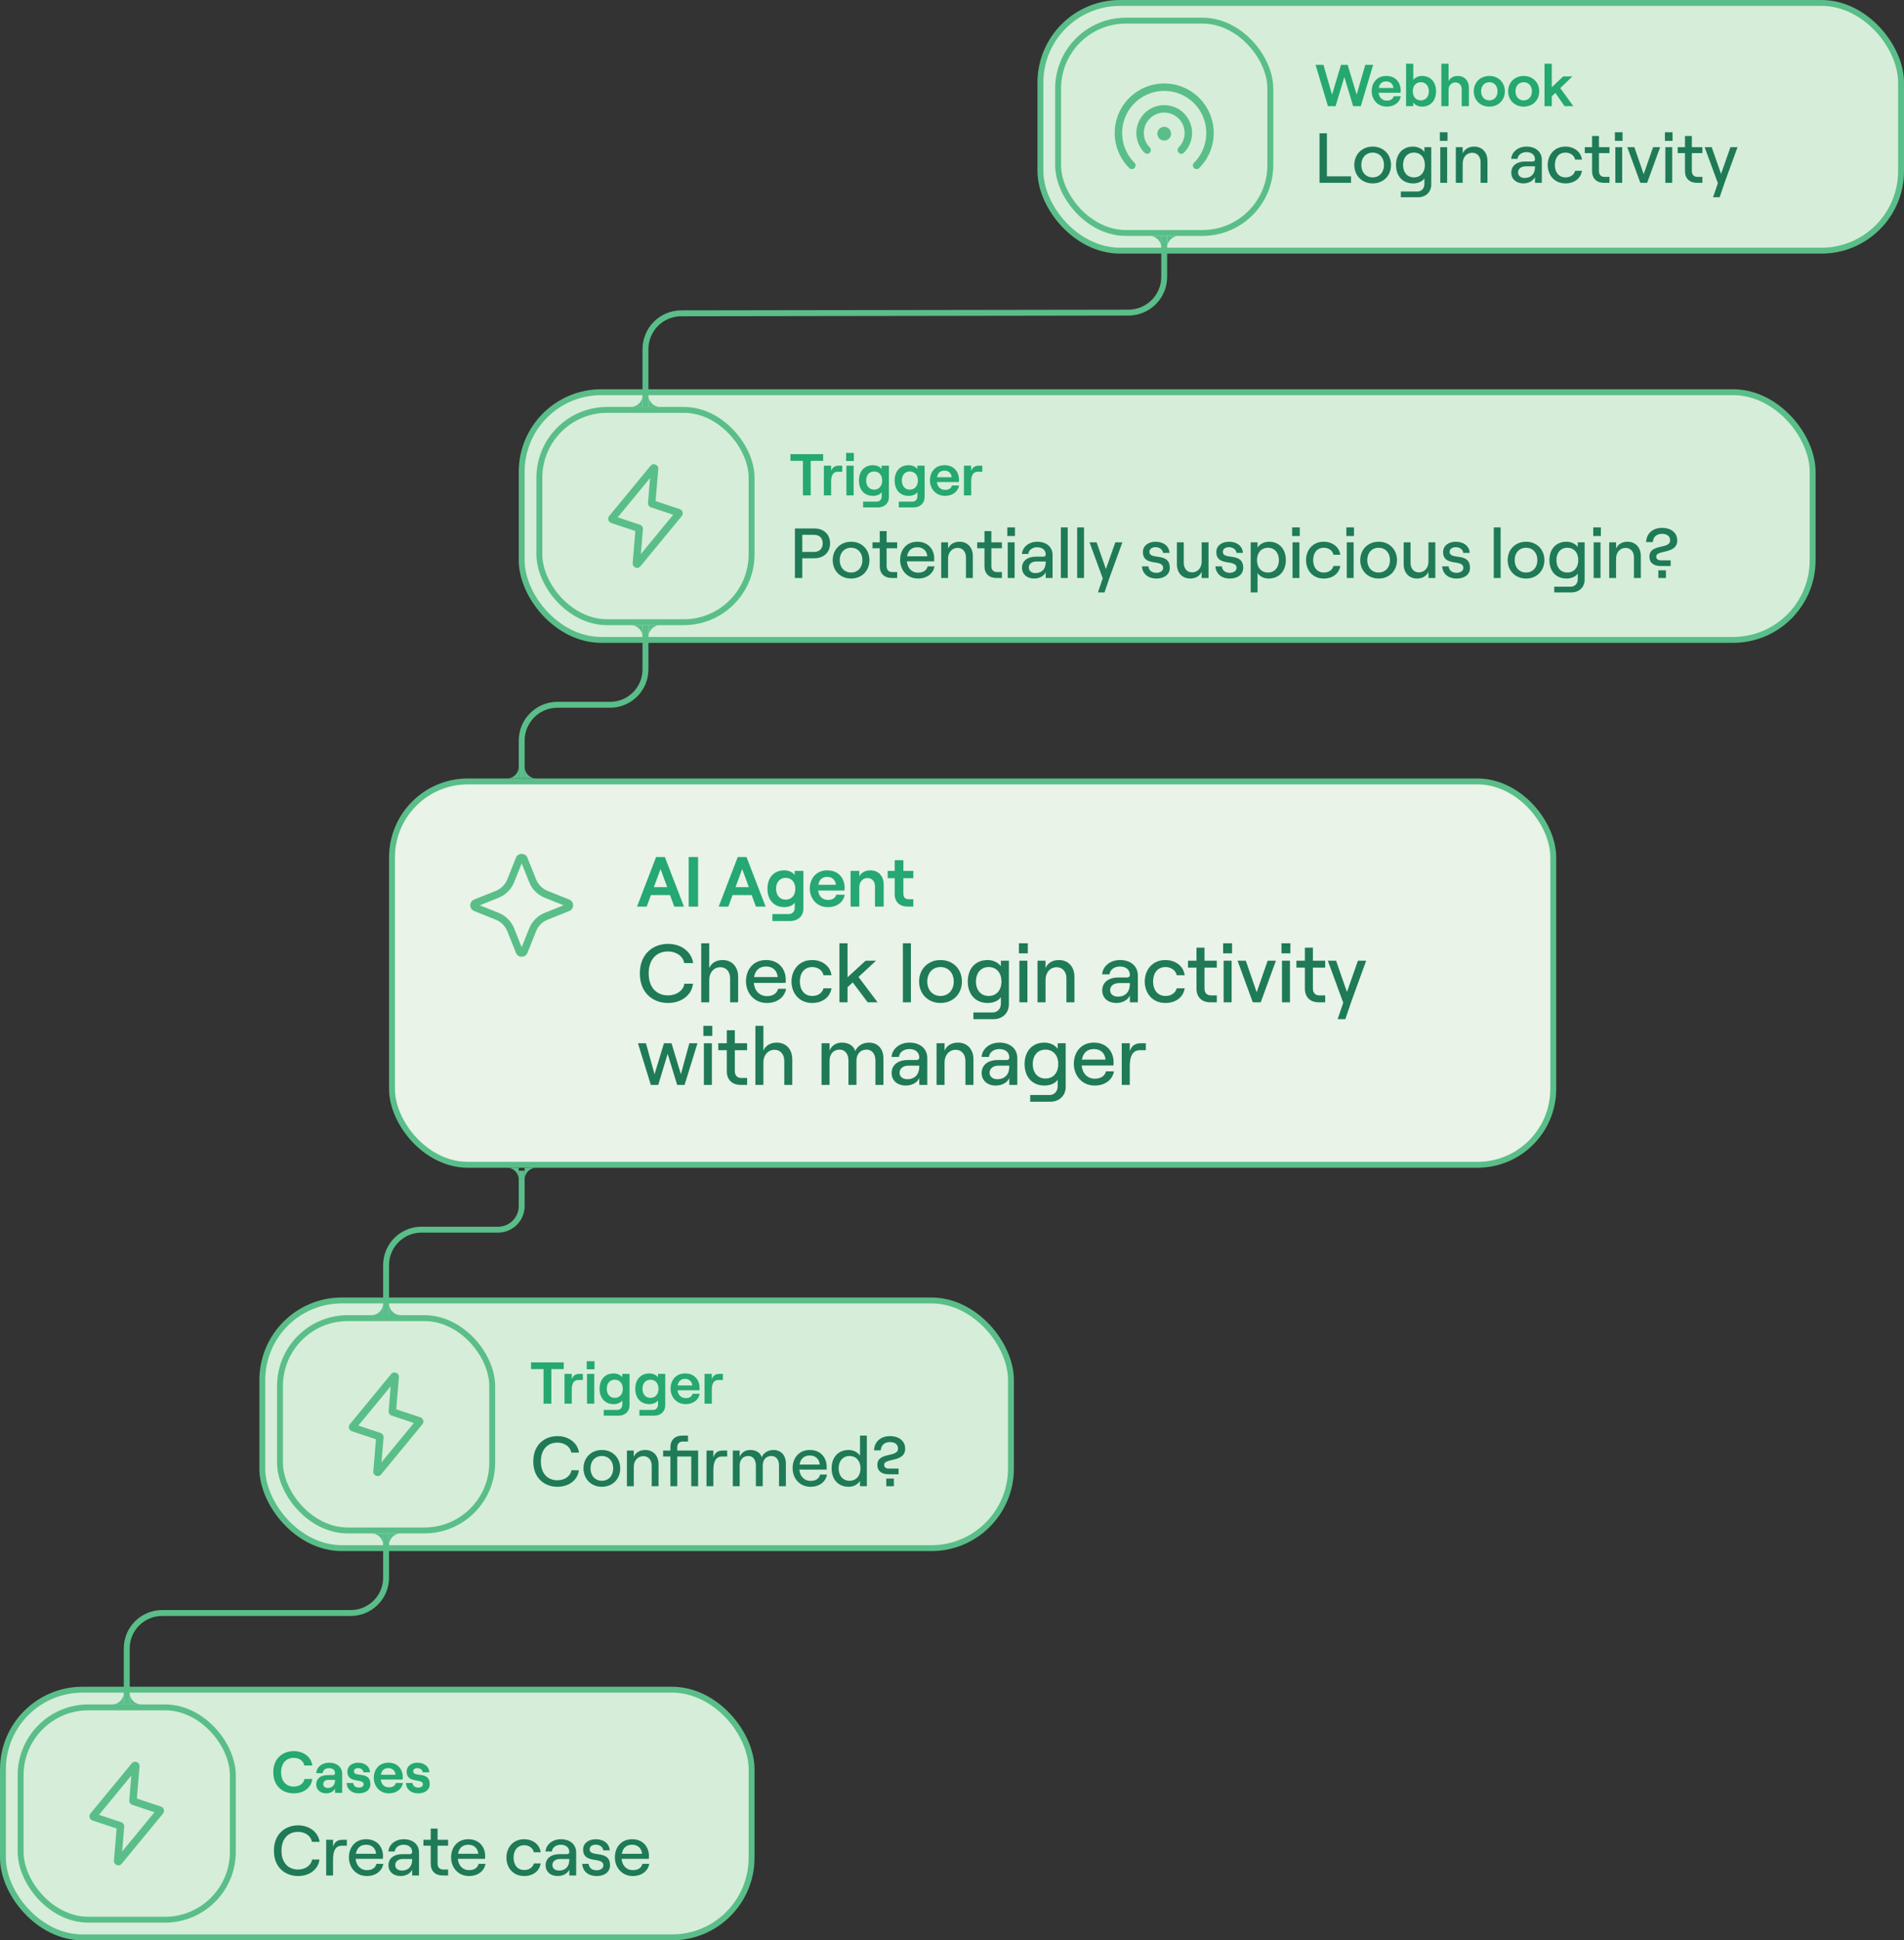<svg width="323" height="329" viewBox="0 0 323 329" fill="none" xmlns="http://www.w3.org/2000/svg">
	<rect x="0" y="0" width="323" height="329" fill="#333333" stroke="none"/>
	<rect x="44.5" y="220.5" width="127" height="42" rx="13.5" fill="#D6EDD9" stroke="#5ABE89" />
	<path fill-rule="evenodd" clip-rule="evenodd" d="M66.351 232.987C66.816 232.422 67.732 232.795 67.672 233.524L67.219 238.959L71.313 240.323C71.81 240.489 71.986 241.102 71.653 241.506L64.648 250.012C64.183 250.577 63.267 250.205 63.328 249.475L63.781 244.041L59.687 242.676C59.19 242.51 59.013 241.898 59.346 241.493L66.351 232.987ZM66.279 235.056L60.794 241.717L64.562 242.973C64.889 243.082 65.099 243.4 65.07 243.743L64.72 247.943L70.205 241.282L66.438 240.026C66.111 239.918 65.901 239.599 65.93 239.256L66.279 235.056Z" fill="#5ABE89" />
	<rect x="47.5" y="223.5" width="36" height="36" rx="11.5" stroke="#5ABE89" />
	<path d="M65 262C65 260.895 64.105 260 63 260H65V262ZM68 260C66.895 260 66 260.895 66 262V260H68Z" fill="#5ABE89" />
	<path d="M65 221C65 222.105 64.105 223 63 223H65V221ZM68 223C66.895 223 66 222.105 66 221V223H68Z" fill="#5ABE89" />
	<path d="M92.21 238V232.14H90.09V231H95.64V232.14H93.53V238H92.21ZM98.875 233.99H98.085C97.305 233.99 96.995 234.66 96.995 235.62V238H95.765V232.96H96.995V233.85C97.245 233.21 97.635 232.96 98.285 232.96H98.875V233.99ZM99.533 230.8H100.853V232.17H99.533V230.8ZM99.583 238V232.96H100.813V238H99.583ZM105.567 232.96H106.797V238.28C106.797 239.33 106.037 240.04 104.907 240.04H102.417V239.06H104.737C105.227 239.06 105.577 238.69 105.577 238.16V237.44C105.327 237.83 104.747 238.08 104.117 238.08C102.597 238.08 101.717 237.02 101.717 235.48C101.717 233.94 102.597 232.88 104.097 232.88C104.727 232.88 105.277 233.14 105.567 233.53V232.96ZM104.287 237.02C105.117 237.02 105.657 236.41 105.657 235.48C105.657 234.55 105.117 233.94 104.287 233.94C103.467 233.94 102.937 234.55 102.937 235.48C102.937 236.41 103.467 237.02 104.287 237.02ZM111.622 232.96H112.852V238.28C112.852 239.33 112.092 240.04 110.962 240.04H108.472V239.06H110.792C111.282 239.06 111.632 238.69 111.632 238.16V237.44C111.382 237.83 110.802 238.08 110.172 238.08C108.652 238.08 107.772 237.02 107.772 235.48C107.772 233.94 108.652 232.88 110.152 232.88C110.782 232.88 111.332 233.14 111.622 233.53V232.96ZM110.342 237.02C111.172 237.02 111.712 236.41 111.712 235.48C111.712 234.55 111.172 233.94 110.342 233.94C109.522 233.94 108.992 234.55 108.992 235.48C108.992 236.41 109.522 237.02 110.342 237.02ZM117.497 236.32H118.697C118.507 237.39 117.567 238.08 116.327 238.08C114.677 238.08 113.757 236.78 113.757 235.46C113.757 234.13 114.577 232.88 116.227 232.88C117.917 232.88 118.677 234.11 118.677 235.31C118.677 235.48 118.667 235.63 118.657 235.73H114.937C115.027 236.54 115.547 237.06 116.327 237.06C116.957 237.06 117.367 236.8 117.497 236.32ZM116.227 233.8C115.537 233.8 115.097 234.16 114.967 234.92H117.447C117.397 234.28 116.957 233.8 116.227 233.8ZM122.635 233.99H121.845C121.065 233.99 120.755 234.66 120.755 235.62V238H119.525V232.96H120.755V233.85C121.005 233.21 121.395 232.96 122.045 232.96H122.635V233.99Z" fill="#25A871" />
	<path d="M94.572 252.096C92.412 252.096 90.468 250.68 90.468 247.8C90.468 244.92 92.436 243.504 94.572 243.504C96.48 243.504 97.992 244.656 98.22 246.3H96.912C96.768 245.316 95.784 244.608 94.56 244.608C92.928 244.608 91.752 245.724 91.752 247.8C91.752 249.876 92.928 250.992 94.56 250.992C95.808 250.992 96.804 250.284 96.936 249.3H98.196C98.016 250.944 96.516 252.096 94.572 252.096ZM102.106 252.096C100.294 252.096 98.986 250.788 98.986 248.976C98.986 247.164 100.294 245.856 102.106 245.856C103.918 245.856 105.214 247.164 105.214 248.976C105.214 250.788 103.918 252.096 102.106 252.096ZM102.106 251.076C103.246 251.076 104.026 250.212 104.026 248.976C104.026 247.74 103.246 246.876 102.106 246.876C100.954 246.876 100.174 247.74 100.174 248.976C100.174 250.212 100.954 251.076 102.106 251.076ZM106.353 252V245.952H107.517V247.02C107.841 246.264 108.561 245.856 109.461 245.856C110.829 245.856 111.717 246.84 111.717 248.28V252H110.553V248.508C110.553 247.548 109.989 246.9 109.137 246.9C108.189 246.9 107.517 247.668 107.517 248.724V252H106.353ZM118.433 245.952V252H117.269V246.96H114.893V252H113.729V246.96H112.493V245.952H113.729V245.364C113.729 244.176 114.509 243.42 115.721 243.42H116.717V244.428H115.805C115.253 244.428 114.893 244.8 114.893 245.4V245.952H118.433ZM123.357 246.96H122.481C121.377 246.96 121.017 247.944 121.017 249.264V252H119.853V245.952H121.017V247.116C121.293 246.312 121.773 245.952 122.625 245.952H123.357V246.96ZM124.318 252V245.952H125.482V247.032C125.734 246.348 126.382 245.856 127.27 245.856C128.254 245.856 128.986 246.3 129.226 247.092C129.466 246.408 130.258 245.856 131.194 245.856C132.502 245.856 133.318 246.756 133.318 248.16V252H132.154V248.484C132.154 247.524 131.674 246.876 130.87 246.876C129.946 246.876 129.394 247.524 129.394 248.484V252H128.23V248.484C128.23 247.524 127.75 246.876 126.958 246.876C126.034 246.876 125.482 247.524 125.482 248.484V252H124.318ZM139.127 250.032H140.291C140.075 251.28 138.983 252.096 137.495 252.096C135.623 252.096 134.458 250.62 134.458 248.94C134.458 247.248 135.515 245.856 137.375 245.856C139.247 245.856 140.243 247.188 140.243 248.724C140.243 248.88 140.23 249.072 140.219 249.18H135.599C135.695 250.32 136.439 251.1 137.495 251.1C138.383 251.1 138.959 250.716 139.127 250.032ZM137.375 246.792C136.427 246.792 135.815 247.32 135.635 248.328H139.067C138.995 247.404 138.371 246.792 137.375 246.792ZM143.984 252.096C142.124 252.096 141.08 250.776 141.08 248.976C141.08 247.176 142.124 245.856 143.972 245.856C144.8 245.856 145.532 246.252 145.892 246.84V243.42H147.056V252H145.892V251.1C145.532 251.7 144.788 252.096 143.984 252.096ZM144.116 251.076C145.244 251.076 145.976 250.236 145.976 248.976C145.976 247.716 145.244 246.876 144.116 246.876C143 246.876 142.268 247.716 142.268 248.976C142.268 250.236 143 251.076 144.116 251.076ZM150.736 249.972C149.596 249.972 148.84 249.456 148.84 248.388C148.84 246.12 152.344 247.2 152.344 245.628C152.344 244.92 151.828 244.512 150.964 244.512C150.1 244.512 149.452 245.028 149.416 245.916H148.276C148.324 244.44 149.428 243.504 150.964 243.504C152.524 243.504 153.556 244.332 153.556 245.64C153.556 248.016 149.992 247.188 149.992 248.352C149.992 248.844 150.316 249.012 150.808 249.012H152.44V249.972H150.736ZM150.352 250.704H151.636V252H150.352V250.704Z" fill="#1F7A57" />
	<rect x="0.5" y="286.5" width="127" height="42" rx="13.5" fill="#D6EDD9" stroke="#5ABE89" />
	<path fill-rule="evenodd" clip-rule="evenodd" d="M22.351 298.987C22.816 298.422 23.732 298.795 23.672 299.524L23.219 304.959L27.313 306.323C27.81 306.489 27.986 307.102 27.653 307.506L20.648 316.012C20.183 316.577 19.267 316.205 19.328 315.475L19.781 310.041L15.687 308.676C15.19 308.51 15.013 307.898 15.346 307.493L22.351 298.987ZM22.279 301.056L16.794 307.717L20.562 308.973C20.889 309.082 21.099 309.4 21.07 309.743L20.72 313.943L26.205 307.282L22.438 306.026C22.111 305.918 21.901 305.599 21.93 305.256L22.279 301.056Z" fill="#5ABE89" />
	<rect x="3.5" y="289.5" width="36" height="36" rx="11.5" stroke="#5ABE89" />
	<path d="M21 287C21 288.105 20.105 289 19 289H21V287ZM24 289C22.895 289 22 288.105 22 287V289H24Z" fill="#5ABE89" />
	<path d="M49.83 304.08C47.97 304.08 46.36 302.88 46.36 300.5C46.36 298.12 48 296.92 49.83 296.92C51.52 296.92 52.8 297.91 52.99 299.36H51.61C51.51 298.59 50.77 298.06 49.83 298.06C48.61 298.06 47.69 298.91 47.69 300.5C47.69 302.09 48.61 302.93 49.83 302.93C50.79 302.93 51.53 302.4 51.65 301.64H52.97C52.83 303.09 51.55 304.08 49.83 304.08ZM55.866 298.88C57.146 298.88 58.046 299.62 58.046 300.76V304H56.836V303.25C56.626 303.75 56.046 304.08 55.326 304.08C54.326 304.08 53.646 303.44 53.646 302.57C53.646 301.59 54.406 300.98 55.536 300.98H56.466C56.716 300.98 56.836 300.84 56.836 300.64C56.836 300.15 56.456 299.8 55.806 299.8C55.156 299.8 54.766 300.21 54.746 300.66H53.646C53.706 299.66 54.556 298.88 55.866 298.88ZM55.616 303.17C56.386 303.17 56.836 302.63 56.836 301.87V301.79H55.706C55.186 301.79 54.836 302.08 54.836 302.52C54.836 302.91 55.156 303.17 55.616 303.17ZM60.889 304.08C59.669 304.08 58.859 303.4 58.8 302.32H59.919C59.969 302.8 60.34 303.1 60.889 303.1C61.37 303.1 61.69 302.86 61.69 302.56C61.69 301.44 58.929 302.51 58.929 300.38C58.929 299.5 59.7 298.88 60.739 298.88C61.919 298.88 62.73 299.53 62.779 300.51H61.66C61.59 300.04 61.16 299.8 60.77 299.8C60.33 299.8 60.039 300 60.039 300.34C60.039 301.43 62.84 300.23 62.84 302.51C62.84 303.46 62.069 304.08 60.889 304.08ZM67.149 302.32H68.349C68.159 303.39 67.219 304.08 65.979 304.08C64.329 304.08 63.409 302.78 63.409 301.46C63.409 300.13 64.229 298.88 65.879 298.88C67.569 298.88 68.329 300.11 68.329 301.31C68.329 301.48 68.319 301.63 68.309 301.73H64.589C64.679 302.54 65.199 303.06 65.979 303.06C66.609 303.06 67.019 302.8 67.149 302.32ZM65.879 299.8C65.189 299.8 64.749 300.16 64.619 300.92H67.099C67.049 300.28 66.609 299.8 65.879 299.8ZM70.948 304.08C69.728 304.08 68.918 303.4 68.858 302.32H69.978C70.028 302.8 70.398 303.1 70.948 303.1C71.428 303.1 71.748 302.86 71.748 302.56C71.748 301.44 68.988 302.51 68.988 300.38C68.988 299.5 69.758 298.88 70.798 298.88C71.978 298.88 72.788 299.53 72.838 300.51H71.718C71.648 300.04 71.218 299.8 70.828 299.8C70.388 299.8 70.098 300 70.098 300.34C70.098 301.43 72.898 300.23 72.898 302.51C72.898 303.46 72.128 304.08 70.948 304.08Z" fill="#25A871" />
	<path d="M50.572 318.096C48.412 318.096 46.468 316.68 46.468 313.8C46.468 310.92 48.436 309.504 50.572 309.504C52.48 309.504 53.992 310.656 54.22 312.3H52.912C52.768 311.316 51.784 310.608 50.56 310.608C48.928 310.608 47.752 311.724 47.752 313.8C47.752 315.876 48.928 316.992 50.56 316.992C51.808 316.992 52.804 316.284 52.936 315.3H54.196C54.016 316.944 52.516 318.096 50.572 318.096ZM58.838 312.96H57.962C56.858 312.96 56.498 313.944 56.498 315.264V318H55.334V311.952H56.498V313.116C56.774 312.312 57.254 311.952 58.106 311.952H58.838V312.96ZM63.861 316.032H65.025C64.809 317.28 63.717 318.096 62.229 318.096C60.357 318.096 59.193 316.62 59.193 314.94C59.193 313.248 60.249 311.856 62.109 311.856C63.981 311.856 64.977 313.188 64.977 314.724C64.977 314.88 64.965 315.072 64.953 315.18H60.333C60.429 316.32 61.173 317.1 62.229 317.1C63.117 317.1 63.693 316.716 63.861 316.032ZM62.109 312.792C61.161 312.792 60.549 313.32 60.369 314.328H63.801C63.729 313.404 63.105 312.792 62.109 312.792ZM68.491 311.856C70.051 311.856 71.083 312.756 71.083 314.1V318H69.919V317.016C69.631 317.664 68.863 318.096 67.951 318.096C66.715 318.096 65.899 317.352 65.899 316.272C65.899 315.108 66.823 314.388 68.251 314.388H69.511C69.787 314.388 69.919 314.244 69.919 314.028C69.919 313.296 69.391 312.792 68.455 312.792C67.615 312.792 67.003 313.32 66.967 313.932H65.887C65.983 312.744 67.063 311.856 68.491 311.856ZM68.179 317.172C69.283 317.172 69.919 316.464 69.919 315.348V315.204H68.359C67.567 315.204 67.051 315.612 67.051 316.248C67.051 316.8 67.507 317.172 68.179 317.172ZM73.069 310.056H74.233V311.952H76.021V312.96H74.233V315.984C74.233 316.632 74.581 316.992 75.169 316.992H76.021V318H75.073C73.849 318 73.069 317.256 73.069 316.02V312.96H71.833V311.952H73.069V310.056ZM81.193 316.032H82.357C82.141 317.28 81.049 318.096 79.561 318.096C77.689 318.096 76.525 316.62 76.525 314.94C76.525 313.248 77.581 311.856 79.441 311.856C81.313 311.856 82.309 313.188 82.309 314.724C82.309 314.88 82.297 315.072 82.285 315.18H77.665C77.761 316.32 78.505 317.1 79.561 317.1C80.449 317.1 81.025 316.716 81.193 316.032ZM79.441 312.792C78.493 312.792 77.881 313.32 77.701 314.328H81.133C81.061 313.404 80.437 312.792 79.441 312.792ZM88.912 318.096C87.004 318.096 85.912 316.644 85.912 314.976C85.912 313.308 87.004 311.856 88.912 311.856C90.328 311.856 91.552 312.696 91.72 314.064H90.556C90.448 313.38 89.752 312.876 88.936 312.876C87.724 312.876 87.124 313.812 87.124 314.976C87.124 316.14 87.736 317.076 88.936 317.076C89.764 317.076 90.376 316.644 90.568 315.96H91.72C91.528 317.232 90.448 318.096 88.912 318.096ZM95.151 311.856C96.711 311.856 97.743 312.756 97.743 314.1V318H96.579V317.016C96.291 317.664 95.523 318.096 94.611 318.096C93.375 318.096 92.559 317.352 92.559 316.272C92.559 315.108 93.483 314.388 94.911 314.388H96.171C96.447 314.388 96.579 314.244 96.579 314.028C96.579 313.296 96.051 312.792 95.115 312.792C94.275 312.792 93.663 313.32 93.627 313.932H92.547C92.643 312.744 93.723 311.856 95.151 311.856ZM94.839 317.172C95.943 317.172 96.579 316.464 96.579 315.348V315.204H95.019C94.227 315.204 93.711 315.612 93.711 316.248C93.711 316.8 94.167 317.172 94.839 317.172ZM101.216 318.096C99.8 318.096 98.852 317.304 98.768 316.032H99.86C99.932 316.728 100.436 317.124 101.216 317.124C101.912 317.124 102.356 316.752 102.356 316.308C102.356 314.7 98.924 316.176 98.924 313.596C98.924 312.552 99.812 311.856 101.072 311.856C102.44 311.856 103.376 312.612 103.436 313.752H102.344C102.26 313.056 101.588 312.78 101.072 312.78C100.448 312.78 100.028 313.092 100.028 313.56C100.028 315.06 103.484 313.524 103.484 316.284C103.484 317.388 102.584 318.096 101.216 318.096ZM108.978 316.032H110.142C109.926 317.28 108.834 318.096 107.346 318.096C105.474 318.096 104.31 316.62 104.31 314.94C104.31 313.248 105.366 311.856 107.226 311.856C109.098 311.856 110.094 313.188 110.094 314.724C110.094 314.88 110.082 315.072 110.07 315.18H105.45C105.546 316.32 106.29 317.1 107.346 317.1C108.234 317.1 108.81 316.716 108.978 316.032ZM107.226 312.792C106.278 312.792 105.666 313.32 105.486 314.328H108.918C108.846 313.404 108.222 312.792 107.226 312.792Z" fill="#1F7A57" />
	<rect x="88.5" y="66.5" width="219" height="42" rx="13.5" fill="#D6EDD9" stroke="#5ABE89" />
	<path fill-rule="evenodd" clip-rule="evenodd" d="M110.351 78.987C110.816 78.422 111.732 78.795 111.672 79.524L111.219 84.959L115.313 86.323C115.81 86.489 115.986 87.102 115.653 87.506L108.648 96.012C108.183 96.577 107.267 96.205 107.328 95.475L107.781 90.041L103.687 88.676C103.19 88.51 103.013 87.898 103.346 87.493L110.351 78.987ZM110.28 81.056L104.794 87.717L108.562 88.973C108.889 89.082 109.099 89.4 109.07 89.743L108.72 93.943L114.205 87.282L110.438 86.026C110.111 85.918 109.901 85.599 109.93 85.256L110.28 81.056Z" fill="#5ABE89" />
	<rect x="91.5" y="69.5" width="36" height="36" rx="11.5" stroke="#5ABE89" />
	<path d="M109 108C109 106.895 108.105 106 107 106H109V108ZM112 106C110.895 106 110 106.895 110 108V106H112Z" fill="#5ABE89" />
	<path d="M109 67C109 68.105 108.105 69 107 69H109V67ZM112 69C110.895 69 110 68.105 110 67V69H112Z" fill="#5ABE89" />
	<path d="M136.21 84V78.14H134.09V77H139.64V78.14H137.53V84H136.21ZM142.875 79.99H142.085C141.305 79.99 140.995 80.66 140.995 81.62V84H139.765V78.96H140.995V79.85C141.245 79.21 141.635 78.96 142.285 78.96H142.875V79.99ZM143.533 76.8H144.853V78.17H143.533V76.8ZM143.583 84V78.96H144.813V84H143.583ZM149.567 78.96H150.797V84.28C150.797 85.33 150.037 86.04 148.907 86.04H146.417V85.06H148.737C149.227 85.06 149.577 84.69 149.577 84.16V83.44C149.327 83.83 148.747 84.08 148.117 84.08C146.597 84.08 145.717 83.02 145.717 81.48C145.717 79.94 146.597 78.88 148.097 78.88C148.727 78.88 149.277 79.14 149.567 79.53V78.96ZM148.287 83.02C149.117 83.02 149.657 82.41 149.657 81.48C149.657 80.55 149.117 79.94 148.287 79.94C147.467 79.94 146.937 80.55 146.937 81.48C146.937 82.41 147.467 83.02 148.287 83.02ZM155.622 78.96H156.852V84.28C156.852 85.33 156.092 86.04 154.962 86.04H152.472V85.06H154.792C155.282 85.06 155.632 84.69 155.632 84.16V83.44C155.382 83.83 154.802 84.08 154.172 84.08C152.652 84.08 151.772 83.02 151.772 81.48C151.772 79.94 152.652 78.88 154.152 78.88C154.782 78.88 155.332 79.14 155.622 79.53V78.96ZM154.342 83.02C155.172 83.02 155.712 82.41 155.712 81.48C155.712 80.55 155.172 79.94 154.342 79.94C153.522 79.94 152.992 80.55 152.992 81.48C152.992 82.41 153.522 83.02 154.342 83.02ZM161.497 82.32H162.697C162.507 83.39 161.567 84.08 160.327 84.08C158.677 84.08 157.757 82.78 157.757 81.46C157.757 80.13 158.577 78.88 160.227 78.88C161.917 78.88 162.677 80.11 162.677 81.31C162.677 81.48 162.667 81.63 162.657 81.73H158.937C159.027 82.54 159.547 83.06 160.327 83.06C160.957 83.06 161.367 82.8 161.497 82.32ZM160.227 79.8C159.537 79.8 159.097 80.16 158.967 80.92H161.447C161.397 80.28 160.957 79.8 160.227 79.8ZM166.635 79.99H165.845C165.065 79.99 164.755 80.66 164.755 81.62V84H163.525V78.96H164.755V79.85C165.005 79.21 165.395 78.96 166.045 78.96H166.635V79.99Z" fill="#25A871" />
	<path d="M134.852 98V89.6H138.104C139.796 89.6 140.816 90.644 140.816 92.132C140.816 93.62 139.796 94.664 138.104 94.664H136.1V98H134.852ZM136.1 93.584H138.068C139.148 93.584 139.568 92.9 139.568 92.132C139.568 91.364 139.148 90.68 138.068 90.68H136.1V93.584ZM144.383 98.096C142.571 98.096 141.263 96.788 141.263 94.976C141.263 93.164 142.571 91.856 144.383 91.856C146.195 91.856 147.491 93.164 147.491 94.976C147.491 96.788 146.195 98.096 144.383 98.096ZM144.383 97.076C145.523 97.076 146.303 96.212 146.303 94.976C146.303 93.74 145.523 92.876 144.383 92.876C143.231 92.876 142.451 93.74 142.451 94.976C142.451 96.212 143.231 97.076 144.383 97.076ZM149.245 90.056H150.409V91.952H152.197V92.96H150.409V95.984C150.409 96.632 150.757 96.992 151.345 96.992H152.197V98H151.249C150.025 98 149.245 97.256 149.245 96.02V92.96H148.009V91.952H149.245V90.056ZM157.369 96.032H158.533C158.317 97.28 157.225 98.096 155.737 98.096C153.865 98.096 152.701 96.62 152.701 94.94C152.701 93.248 153.757 91.856 155.617 91.856C157.489 91.856 158.485 93.188 158.485 94.724C158.485 94.88 158.473 95.072 158.461 95.18H153.841C153.937 96.32 154.681 97.1 155.737 97.1C156.625 97.1 157.201 96.716 157.369 96.032ZM155.617 92.792C154.669 92.792 154.057 93.32 153.877 94.328H157.309C157.237 93.404 156.613 92.792 155.617 92.792ZM159.67 98V91.952H160.834V93.02C161.158 92.264 161.878 91.856 162.778 91.856C164.146 91.856 165.034 92.84 165.034 94.28V98H163.87V94.508C163.87 93.548 163.306 92.9 162.454 92.9C161.506 92.9 160.834 93.668 160.834 94.724V98H159.67ZM167.01 90.056H168.174V91.952H169.962V92.96H168.174V95.984C168.174 96.632 168.522 96.992 169.11 96.992H169.962V98H169.014C167.79 98 167.01 97.256 167.01 96.02V92.96H165.774V91.952H167.01V90.056ZM170.883 89.42H172.179V90.884H170.883V89.42ZM170.955 98V91.952H172.119V98H170.955ZM175.968 91.856C177.528 91.856 178.56 92.756 178.56 94.1V98H177.396V97.016C177.108 97.664 176.34 98.096 175.428 98.096C174.192 98.096 173.376 97.352 173.376 96.272C173.376 95.108 174.3 94.388 175.728 94.388H176.988C177.264 94.388 177.396 94.244 177.396 94.028C177.396 93.296 176.868 92.792 175.932 92.792C175.092 92.792 174.48 93.32 174.444 93.932H173.364C173.46 92.744 174.54 91.856 175.968 91.856ZM175.656 97.172C176.76 97.172 177.396 96.464 177.396 95.348V95.204H175.836C175.044 95.204 174.528 95.612 174.528 96.248C174.528 96.8 174.984 97.172 175.656 97.172ZM179.968 98V89.42H181.132V98H179.968ZM182.734 98V89.42H183.898V98H182.734ZM190.407 91.952L188.283 97.784L187.371 100.448H186.255L187.071 98.06L184.827 91.952H186.027L187.611 96.488L189.207 91.952H190.407ZM196.177 98.096C194.761 98.096 193.813 97.304 193.729 96.032H194.821C194.893 96.728 195.397 97.124 196.177 97.124C196.873 97.124 197.317 96.752 197.317 96.308C197.317 94.7 193.885 96.176 193.885 93.596C193.885 92.552 194.773 91.856 196.033 91.856C197.401 91.856 198.337 92.612 198.397 93.752H197.305C197.221 93.056 196.549 92.78 196.033 92.78C195.409 92.78 194.989 93.092 194.989 93.56C194.989 95.06 198.445 93.524 198.445 96.284C198.445 97.388 197.545 98.096 196.177 98.096ZM205.018 91.952V98H203.854V96.932C203.53 97.688 202.81 98.096 201.91 98.096C200.542 98.096 199.654 97.112 199.654 95.672V91.952H200.818V95.444C200.818 96.404 201.382 97.052 202.234 97.052C203.182 97.052 203.854 96.284 203.854 95.228V91.952H205.018ZM208.634 98.096C207.218 98.096 206.27 97.304 206.186 96.032H207.278C207.35 96.728 207.854 97.124 208.634 97.124C209.33 97.124 209.774 96.752 209.774 96.308C209.774 94.7 206.342 96.176 206.342 93.596C206.342 92.552 207.23 91.856 208.49 91.856C209.858 91.856 210.794 92.612 210.854 93.752H209.762C209.678 93.056 209.006 92.78 208.49 92.78C207.866 92.78 207.446 93.092 207.446 93.56C207.446 95.06 210.902 93.524 210.902 96.284C210.902 97.388 210.002 98.096 208.634 98.096ZM212.171 100.448V91.952H213.335V92.852C213.695 92.252 214.427 91.856 215.267 91.856C217.091 91.856 218.135 93.176 218.135 94.976C218.135 96.776 217.043 98.096 215.207 98.096C214.403 98.096 213.683 97.724 213.335 97.148V100.448H212.171ZM215.099 97.076C216.215 97.076 216.959 96.236 216.959 94.976C216.959 93.716 216.215 92.876 215.099 92.876C213.971 92.876 213.239 93.716 213.239 94.976C213.239 96.236 213.971 97.076 215.099 97.076ZM219.199 89.42H220.495V90.884H219.199V89.42ZM219.271 98V91.952H220.435V98H219.271ZM224.56 98.096C222.652 98.096 221.56 96.644 221.56 94.976C221.56 93.308 222.652 91.856 224.56 91.856C225.976 91.856 227.2 92.696 227.368 94.064H226.204C226.096 93.38 225.4 92.876 224.584 92.876C223.372 92.876 222.772 93.812 222.772 94.976C222.772 96.14 223.384 97.076 224.584 97.076C225.412 97.076 226.024 96.644 226.216 95.96H227.368C227.176 97.232 226.096 98.096 224.56 98.096ZM228.399 89.42H229.695V90.884H228.399V89.42ZM228.471 98V91.952H229.635V98H228.471ZM233.879 98.096C232.067 98.096 230.759 96.788 230.759 94.976C230.759 93.164 232.067 91.856 233.879 91.856C235.691 91.856 236.987 93.164 236.987 94.976C236.987 96.788 235.691 98.096 233.879 98.096ZM233.879 97.076C235.019 97.076 235.799 96.212 235.799 94.976C235.799 93.74 235.019 92.876 233.879 92.876C232.727 92.876 231.947 93.74 231.947 94.976C231.947 96.212 232.727 97.076 233.879 97.076ZM243.491 91.952V98H242.327V96.932C242.003 97.688 241.283 98.096 240.383 98.096C239.015 98.096 238.127 97.112 238.127 95.672V91.952H239.291V95.444C239.291 96.404 239.855 97.052 240.707 97.052C241.655 97.052 242.327 96.284 242.327 95.228V91.952H243.491ZM247.106 98.096C245.69 98.096 244.742 97.304 244.658 96.032H245.75C245.822 96.728 246.326 97.124 247.106 97.124C247.802 97.124 248.246 96.752 248.246 96.308C248.246 94.7 244.814 96.176 244.814 93.596C244.814 92.552 245.702 91.856 246.962 91.856C248.33 91.856 249.266 92.612 249.326 93.752H248.234C248.15 93.056 247.478 92.78 246.962 92.78C246.338 92.78 245.918 93.092 245.918 93.56C245.918 95.06 249.374 93.524 249.374 96.284C249.374 97.388 248.474 98.096 247.106 98.096ZM253.409 98V89.42H254.573V98H253.409ZM258.887 98.096C257.075 98.096 255.767 96.788 255.767 94.976C255.767 93.164 257.075 91.856 258.887 91.856C260.699 91.856 261.995 93.164 261.995 94.976C261.995 96.788 260.699 98.096 258.887 98.096ZM258.887 97.076C260.027 97.076 260.807 96.212 260.807 94.976C260.807 93.74 260.027 92.876 258.887 92.876C257.735 92.876 256.955 93.74 256.955 94.976C256.955 96.212 257.735 97.076 258.887 97.076ZM267.659 91.952H268.823V98.288C268.823 99.56 267.899 100.448 266.579 100.448H263.663V99.476H266.459C267.155 99.476 267.659 98.948 267.659 98.216V97.232C267.371 97.748 266.603 98.096 265.751 98.096C263.891 98.096 262.847 96.776 262.847 94.976C262.847 93.176 263.891 91.856 265.739 91.856C266.543 91.856 267.287 92.228 267.659 92.756V91.952ZM265.883 97.076C267.011 97.076 267.743 96.248 267.743 94.976C267.743 93.704 267.011 92.876 265.883 92.876C264.767 92.876 264.035 93.704 264.035 94.976C264.035 96.248 264.767 97.076 265.883 97.076ZM270.281 89.42H271.577V90.884H270.281V89.42ZM270.353 98V91.952H271.517V98H270.353ZM272.99 98V91.952H274.154V93.02C274.478 92.264 275.198 91.856 276.098 91.856C277.466 91.856 278.354 92.84 278.354 94.28V98H277.19V94.508C277.19 93.548 276.626 92.9 275.774 92.9C274.826 92.9 274.154 93.668 274.154 94.724V98H272.99ZM281.712 95.972C280.572 95.972 279.816 95.456 279.816 94.388C279.816 92.12 283.32 93.2 283.32 91.628C283.32 90.92 282.804 90.512 281.94 90.512C281.076 90.512 280.428 91.028 280.392 91.916H279.252C279.3 90.44 280.404 89.504 281.94 89.504C283.5 89.504 284.532 90.332 284.532 91.64C284.532 94.016 280.968 93.188 280.968 94.352C280.968 94.844 281.292 95.012 281.784 95.012H283.416V95.972H281.712ZM281.328 96.704H282.612V98H281.328V96.704Z" fill="#1F7A57" />
	<rect x="66.5" y="132.5" width="197" height="65" rx="12.864" fill="#E9F3E7" />
	<rect x="66.5" y="132.5" width="197" height="65" rx="12.864" stroke="#5ABE89" />
	<path d="M114.384 153.719L113.664 151.763H110.424L109.704 153.719H108.072L111.3 145.319H112.788L116.028 153.719H114.384ZM110.928 150.419H113.184L112.056 147.347L110.928 150.419ZM116.831 153.719V145.319H118.427V153.719H116.831ZM128.236 153.719L127.516 151.763H124.276L123.556 153.719H121.924L125.152 145.319H126.64L129.88 153.719H128.236ZM124.78 150.419H127.036L125.908 147.347L124.78 150.419ZM134.813 147.671H136.289V154.055C136.289 155.315 135.377 156.167 134.021 156.167H131.033V154.991H133.817C134.405 154.991 134.825 154.547 134.825 153.911V153.047C134.525 153.515 133.829 153.815 133.073 153.815C131.249 153.815 130.193 152.543 130.193 150.695C130.193 148.847 131.249 147.575 133.049 147.575C133.805 147.575 134.465 147.887 134.813 148.355V147.671ZM133.277 152.543C134.273 152.543 134.921 151.811 134.921 150.695C134.921 149.579 134.273 148.847 133.277 148.847C132.293 148.847 131.657 149.579 131.657 150.695C131.657 151.811 132.293 152.543 133.277 152.543ZM141.863 151.703H143.303C143.075 152.987 141.947 153.815 140.459 153.815C138.479 153.815 137.375 152.255 137.375 150.671C137.375 149.075 138.359 147.575 140.339 147.575C142.367 147.575 143.279 149.051 143.279 150.491C143.279 150.695 143.267 150.875 143.255 150.995H138.791C138.899 151.967 139.523 152.591 140.459 152.591C141.215 152.591 141.707 152.279 141.863 151.703ZM140.339 148.679C139.511 148.679 138.983 149.111 138.827 150.023H141.803C141.743 149.255 141.215 148.679 140.339 148.679ZM144.297 153.719V147.671H145.773V148.607C146.109 147.947 146.793 147.575 147.657 147.575C149.025 147.575 149.913 148.559 149.913 149.975V153.719H148.437V150.287C148.437 149.459 147.933 148.883 147.177 148.883C146.349 148.883 145.773 149.531 145.773 150.419V153.719H144.297ZM151.779 145.847H153.255V147.671H154.935V148.907H153.255V151.547C153.255 152.159 153.579 152.471 154.131 152.471H154.935V153.719H153.963C152.643 153.719 151.779 152.951 151.779 151.607V148.907H150.591V147.671H151.779V145.847Z" fill="#25A871" />
	<path d="M113.334 170.063C110.814 170.063 108.546 168.411 108.546 165.051C108.546 161.691 110.842 160.039 113.334 160.039C115.56 160.039 117.324 161.383 117.59 163.301H116.064C115.896 162.153 114.748 161.327 113.32 161.327C111.416 161.327 110.044 162.629 110.044 165.051C110.044 167.473 111.416 168.775 113.32 168.775C114.776 168.775 115.938 167.949 116.092 166.801H117.562C117.352 168.719 115.602 170.063 113.334 170.063ZM118.959 169.951V159.941H120.317V164.141C120.695 163.259 121.535 162.783 122.585 162.783C124.181 162.783 125.217 163.931 125.217 165.611V169.951H123.859V165.877C123.859 164.757 123.201 164.001 122.207 164.001C121.101 164.001 120.317 164.897 120.317 166.129V169.951H118.959ZM131.996 167.655H133.354C133.102 169.111 131.828 170.063 130.092 170.063C127.908 170.063 126.55 168.341 126.55 166.381C126.55 164.407 127.782 162.783 129.952 162.783C132.136 162.783 133.298 164.337 133.298 166.129C133.298 166.311 133.284 166.535 133.27 166.661H127.88C127.992 167.991 128.86 168.901 130.092 168.901C131.128 168.901 131.8 168.453 131.996 167.655ZM129.952 163.875C128.846 163.875 128.132 164.491 127.922 165.667H131.926C131.842 164.589 131.114 163.875 129.952 163.875ZM137.775 170.063C135.549 170.063 134.274 168.369 134.274 166.423C134.274 164.477 135.549 162.783 137.775 162.783C139.427 162.783 140.855 163.763 141.051 165.359H139.693C139.567 164.561 138.755 163.973 137.803 163.973C136.389 163.973 135.689 165.065 135.689 166.423C135.689 167.781 136.403 168.873 137.803 168.873C138.769 168.873 139.483 168.369 139.707 167.571H141.051C140.827 169.055 139.567 170.063 137.775 170.063ZM147.195 169.951L144.661 166.577L143.779 167.389V169.951H142.407V159.941H143.779V165.709L146.845 162.895H148.609L145.641 165.653L148.875 169.951H147.195ZM153.167 169.951V159.941H154.525V169.951H153.167ZM159.557 170.063C157.443 170.063 155.917 168.537 155.917 166.423C155.917 164.309 157.443 162.783 159.557 162.783C161.671 162.783 163.183 164.309 163.183 166.423C163.183 168.537 161.671 170.063 159.557 170.063ZM159.557 168.873C160.887 168.873 161.797 167.865 161.797 166.423C161.797 164.981 160.887 163.973 159.557 163.973C158.213 163.973 157.303 164.981 157.303 166.423C157.303 167.865 158.213 168.873 159.557 168.873ZM169.791 162.895H171.149V170.287C171.149 171.771 170.071 172.807 168.531 172.807H165.129V171.673H168.391C169.203 171.673 169.791 171.057 169.791 170.203V169.055C169.455 169.657 168.559 170.063 167.565 170.063C165.395 170.063 164.177 168.523 164.177 166.423C164.177 164.323 165.395 162.783 167.551 162.783C168.489 162.783 169.357 163.217 169.791 163.833V162.895ZM167.719 168.873C169.035 168.873 169.889 167.907 169.889 166.423C169.889 164.939 169.035 163.973 167.719 163.973C166.417 163.973 165.563 164.939 165.563 166.423C165.563 167.907 166.417 168.873 167.719 168.873ZM172.85 159.941H174.362V161.649H172.85V159.941ZM172.934 169.951V162.895H174.292V169.951H172.934ZM176.011 169.951V162.895H177.369V164.141C177.747 163.259 178.587 162.783 179.637 162.783C181.233 162.783 182.269 163.931 182.269 165.611V169.951H180.911V165.877C180.911 164.757 180.253 164.001 179.259 164.001C178.153 164.001 177.369 164.897 177.369 166.129V169.951H176.011ZM190.007 162.783C191.827 162.783 193.031 163.833 193.031 165.401V169.951H191.673V168.803C191.337 169.559 190.441 170.063 189.377 170.063C187.935 170.063 186.983 169.195 186.983 167.935C186.983 166.577 188.061 165.737 189.727 165.737H191.197C191.519 165.737 191.673 165.569 191.673 165.317C191.673 164.463 191.057 163.875 189.965 163.875C188.985 163.875 188.271 164.491 188.229 165.205H186.969C187.081 163.819 188.341 162.783 190.007 162.783ZM189.643 168.985C190.931 168.985 191.673 168.159 191.673 166.857V166.689H189.853C188.929 166.689 188.327 167.165 188.327 167.907C188.327 168.551 188.859 168.985 189.643 168.985ZM197.698 170.063C195.472 170.063 194.198 168.369 194.198 166.423C194.198 164.477 195.472 162.783 197.698 162.783C199.35 162.783 200.778 163.763 200.974 165.359H199.616C199.49 164.561 198.678 163.973 197.726 163.973C196.312 163.973 195.612 165.065 195.612 166.423C195.612 167.781 196.326 168.873 197.726 168.873C198.692 168.873 199.406 168.369 199.63 167.571H200.974C200.75 169.055 199.49 170.063 197.698 170.063ZM202.977 160.683H204.335V162.895H206.421V164.071H204.335V167.599C204.335 168.355 204.741 168.775 205.427 168.775H206.421V169.951H205.315C203.887 169.951 202.977 169.083 202.977 167.641V164.071H201.535V162.895H202.977V160.683ZM207.495 159.941H209.007V161.649H207.495V159.941ZM207.579 169.951V162.895H208.937V169.951H207.579ZM212.531 169.951L209.941 162.895H211.341L213.189 168.243L215.051 162.895H216.451L213.875 169.951H212.531ZM217.393 159.941H218.905V161.649H217.393V159.941ZM217.477 169.951V162.895H218.835V169.951H217.477ZM221.366 160.683H222.724V162.895H224.81V164.071H222.724V167.599C222.724 168.355 223.13 168.775 223.816 168.775H224.81V169.951H223.704C222.276 169.951 221.366 169.083 221.366 167.641V164.071H219.924V162.895H221.366V160.683ZM231.764 162.895L229.286 169.699L228.222 172.807H226.92L227.872 170.021L225.254 162.895H226.654L228.502 168.187L230.364 162.895H231.764ZM110.408 183.951L108.224 176.895H109.582L111.038 182.145L112.634 176.895H113.922L115.504 182.145L116.946 176.895H118.318L116.134 183.951H114.874L113.264 178.687L111.668 183.951H110.408ZM119.325 173.941H120.837V175.649H119.325V173.941ZM119.409 183.951V176.895H120.767V183.951H119.409ZM123.297 174.683H124.655V176.895H126.741V178.071H124.655V181.599C124.655 182.355 125.061 182.775 125.747 182.775H126.741V183.951H125.635C124.207 183.951 123.297 183.083 123.297 181.641V178.071H121.855V176.895H123.297V174.683ZM128.147 183.951V173.941H129.505V178.141C129.883 177.259 130.723 176.783 131.773 176.783C133.369 176.783 134.405 177.931 134.405 179.611V183.951H133.047V179.877C133.047 178.757 132.389 178.001 131.395 178.001C130.289 178.001 129.505 178.897 129.505 180.129V183.951H128.147ZM139.37 183.951V176.895H140.728V178.155C141.022 177.357 141.778 176.783 142.814 176.783C143.962 176.783 144.816 177.301 145.096 178.225C145.376 177.427 146.3 176.783 147.392 176.783C148.918 176.783 149.87 177.833 149.87 179.471V183.951H148.512V179.849C148.512 178.729 147.952 177.973 147.014 177.973C145.936 177.973 145.292 178.729 145.292 179.849V183.951H143.934V179.849C143.934 178.729 143.374 177.973 142.45 177.973C141.372 177.973 140.728 178.729 140.728 179.849V183.951H139.37ZM154.283 176.783C156.103 176.783 157.307 177.833 157.307 179.401V183.951H155.949V182.803C155.613 183.559 154.717 184.063 153.653 184.063C152.211 184.063 151.259 183.195 151.259 181.935C151.259 180.577 152.337 179.737 154.003 179.737H155.473C155.795 179.737 155.949 179.569 155.949 179.317C155.949 178.463 155.333 177.875 154.241 177.875C153.261 177.875 152.547 178.491 152.505 179.205H151.245C151.357 177.819 152.617 176.783 154.283 176.783ZM153.919 182.985C155.207 182.985 155.949 182.159 155.949 180.857V180.689H154.129C153.205 180.689 152.603 181.165 152.603 181.907C152.603 182.551 153.135 182.985 153.919 182.985ZM158.88 183.951V176.895H160.238V178.141C160.616 177.259 161.456 176.783 162.506 176.783C164.102 176.783 165.138 177.931 165.138 179.611V183.951H163.78V179.877C163.78 178.757 163.122 178.001 162.128 178.001C161.022 178.001 160.238 178.897 160.238 180.129V183.951H158.88ZM169.554 176.783C171.374 176.783 172.578 177.833 172.578 179.401V183.951H171.22V182.803C170.884 183.559 169.988 184.063 168.924 184.063C167.482 184.063 166.53 183.195 166.53 181.935C166.53 180.577 167.608 179.737 169.274 179.737H170.744C171.066 179.737 171.22 179.569 171.22 179.317C171.22 178.463 170.604 177.875 169.512 177.875C168.532 177.875 167.818 178.491 167.776 179.205H166.516C166.628 177.819 167.888 176.783 169.554 176.783ZM169.19 182.985C170.478 182.985 171.22 182.159 171.22 180.857V180.689H169.4C168.476 180.689 167.874 181.165 167.874 181.907C167.874 182.551 168.406 182.985 169.19 182.985ZM179.429 176.895H180.787V184.287C180.787 185.771 179.709 186.807 178.169 186.807H174.767V185.673H178.029C178.841 185.673 179.429 185.057 179.429 184.203V183.055C179.093 183.657 178.197 184.063 177.203 184.063C175.033 184.063 173.815 182.523 173.815 180.423C173.815 178.323 175.033 176.783 177.189 176.783C178.127 176.783 178.995 177.217 179.429 177.833V176.895ZM177.357 182.873C178.673 182.873 179.527 181.907 179.527 180.423C179.527 178.939 178.673 177.973 177.357 177.973C176.055 177.973 175.201 178.939 175.201 180.423C175.201 181.907 176.055 182.873 177.357 182.873ZM187.613 181.655H188.971C188.719 183.111 187.445 184.063 185.709 184.063C183.525 184.063 182.167 182.341 182.167 180.381C182.167 178.407 183.399 176.783 185.569 176.783C187.753 176.783 188.915 178.337 188.915 180.129C188.915 180.311 188.901 180.535 188.887 180.661H183.497C183.609 181.991 184.477 182.901 185.709 182.901C186.745 182.901 187.417 182.453 187.613 181.655ZM185.569 177.875C184.463 177.875 183.749 178.491 183.539 179.667H187.543C187.459 178.589 186.731 177.875 185.569 177.875ZM194.386 178.071H193.364C192.076 178.071 191.656 179.219 191.656 180.759V183.951H190.298V176.895H191.656V178.253C191.978 177.315 192.538 176.895 193.532 176.895H194.386V178.071Z" fill="#1F7A57" />
	<path fill-rule="evenodd" clip-rule="evenodd" d="M89.475 145.437C89.123 144.557 87.877 144.557 87.525 145.437L86.057 149.107C85.701 149.996 84.997 150.701 84.107 151.057L80.437 152.525C79.557 152.877 79.557 154.123 80.437 154.475L84.107 155.943C84.997 156.298 85.701 157.003 86.057 157.892L87.525 161.562C87.877 162.442 89.123 162.442 89.475 161.562L90.943 157.892C91.299 157.003 92.004 156.298 92.893 155.943L96.563 154.475C97.443 154.123 97.443 152.877 96.563 152.525L92.893 151.057C92.004 150.701 91.299 149.996 90.943 149.107L89.475 145.437ZM88.5 146.392L87.227 149.575C86.743 150.784 85.785 151.743 84.575 152.227L81.393 153.5L84.575 154.773C85.785 155.256 86.743 156.215 87.227 157.424L88.5 160.607L89.773 157.424C90.257 156.215 91.215 155.256 92.425 154.773L95.608 153.5L92.425 152.227C91.215 151.743 90.257 150.784 89.773 149.575L88.5 146.392Z" fill="#5ABE89" />
	<rect x="176.5" y="0.5" width="146" height="42" rx="13.5" fill="#D6EDD9" stroke="#5ABE89" />
	<path d="M193.535 16.613C194.709 15.829 196.089 15.41 197.502 15.41C198.914 15.41 200.294 15.829 201.468 16.613C202.643 17.398 203.558 18.513 204.098 19.817C204.638 21.122 204.78 22.558 204.504 23.943C204.229 25.328 203.549 26.6 202.55 27.599C202.304 27.845 202.304 28.244 202.55 28.49C202.796 28.736 203.195 28.736 203.441 28.49C204.616 27.315 205.416 25.818 205.74 24.189C206.064 22.559 205.898 20.87 205.262 19.335C204.626 17.8 203.55 16.489 202.168 15.566C200.787 14.643 199.163 14.15 197.502 14.15C195.84 14.15 194.216 14.643 192.835 15.566C191.453 16.489 190.377 17.8 189.741 19.335C189.105 20.87 188.939 22.559 189.263 24.189C189.587 25.818 190.387 27.315 191.562 28.49C191.808 28.736 192.207 28.736 192.453 28.49C192.699 28.244 192.699 27.845 192.453 27.599C191.454 26.6 190.774 25.328 190.499 23.943C190.223 22.558 190.365 21.122 190.905 19.817C191.445 18.513 192.361 17.398 193.535 16.613Z" fill="#5ABE89" />
	<path d="M197.502 19.085C196.816 19.085 196.146 19.288 195.577 19.669C195.007 20.05 194.563 20.591 194.3 21.224C194.038 21.857 193.969 22.554 194.103 23.226C194.237 23.898 194.567 24.515 195.051 25C195.297 25.246 195.297 25.645 195.051 25.891C194.805 26.137 194.407 26.137 194.16 25.891C193.5 25.23 193.05 24.388 192.867 23.472C192.685 22.555 192.779 21.605 193.136 20.742C193.494 19.878 194.099 19.14 194.876 18.621C195.654 18.102 196.567 17.825 197.502 17.825C198.436 17.825 199.35 18.102 200.127 18.621C200.904 19.14 201.509 19.878 201.867 20.742C202.225 21.605 202.318 22.555 202.136 23.472C201.953 24.388 201.503 25.23 200.843 25.891C200.597 26.137 200.198 26.137 199.952 25.891C199.706 25.645 199.706 25.246 199.952 25C200.436 24.515 200.766 23.898 200.9 23.226C201.034 22.554 200.965 21.857 200.703 21.224C200.441 20.591 199.996 20.05 199.427 19.669C198.857 19.288 198.187 19.085 197.502 19.085Z" fill="#5ABE89" />
	<path d="M198.668 22.667C198.668 23.311 198.146 23.833 197.502 23.833C196.857 23.833 196.335 23.311 196.335 22.667C196.335 22.022 196.857 21.5 197.502 21.5C198.146 21.5 198.668 22.022 198.668 22.667Z" fill="#5ABE89" />
	<rect x="179.5" y="3.5" width="36" height="36" rx="11.5" stroke="#5ABE89" />
	<path d="M197 42C197 40.895 196.105 40 195 40H197V42ZM200 40C198.895 40 198 40.895 198 42V40H200Z" fill="#5ABE89" />
	<path d="M225.28 18L223.18 11H224.52L225.97 16.05L227.49 11H228.62L230.15 16.05L231.61 11H232.94L230.85 18H229.55L228.06 13.05L226.57 18H225.28ZM236.434 16.32H237.634C237.444 17.39 236.504 18.08 235.264 18.08C233.614 18.08 232.694 16.78 232.694 15.46C232.694 14.13 233.514 12.88 235.164 12.88C236.854 12.88 237.614 14.11 237.614 15.31C237.614 15.48 237.604 15.63 237.594 15.73H233.874C233.964 16.54 234.484 17.06 235.264 17.06C235.894 17.06 236.304 16.8 236.434 16.32ZM235.164 13.8C234.474 13.8 234.034 14.16 233.904 14.92H236.384C236.334 14.28 235.894 13.8 235.164 13.8ZM241.212 18.08C240.602 18.08 240.042 17.81 239.752 17.37V18H238.532V10.8H239.752V13.57C240.042 13.16 240.582 12.88 241.232 12.88C242.722 12.88 243.612 13.94 243.612 15.48C243.612 17.02 242.722 18.08 241.212 18.08ZM241.032 17.02C241.852 17.02 242.392 16.41 242.392 15.48C242.392 14.55 241.852 13.94 241.032 13.94C240.212 13.94 239.672 14.55 239.672 15.48C239.672 16.41 240.212 17.02 241.032 17.02ZM244.518 18V10.8H245.738V13.74C246.018 13.19 246.598 12.88 247.318 12.88C248.448 12.88 249.188 13.7 249.188 14.88V18H247.968V15.14C247.968 14.45 247.538 13.97 246.908 13.97C246.228 13.97 245.738 14.51 245.738 15.25V18H244.518ZM252.658 18.08C251.118 18.08 250.018 16.98 250.018 15.48C250.018 13.98 251.118 12.88 252.658 12.88C254.188 12.88 255.288 13.98 255.288 15.48C255.288 16.98 254.188 18.08 252.658 18.08ZM252.658 17.02C253.488 17.02 254.048 16.39 254.048 15.48C254.048 14.57 253.488 13.94 252.658 13.94C251.818 13.94 251.258 14.57 251.258 15.48C251.258 16.39 251.818 17.02 252.658 17.02ZM258.488 18.08C256.948 18.08 255.848 16.98 255.848 15.48C255.848 13.98 256.948 12.88 258.488 12.88C260.018 12.88 261.118 13.98 261.118 15.48C261.118 16.98 260.018 18.08 258.488 18.08ZM258.488 17.02C259.318 17.02 259.878 16.39 259.878 15.48C259.878 14.57 259.318 13.94 258.488 13.94C257.648 13.94 257.088 14.57 257.088 15.48C257.088 16.39 257.648 17.02 258.488 17.02ZM265.418 18L263.848 15.75L263.248 16.33V18H262.018V10.8H263.248V14.8L265.178 12.96H266.738L264.688 14.94L266.908 18H265.418Z" fill="#25A871" />
	<path d="M223.852 31V22.6H225.1V29.896H229.192V31H223.852ZM232.868 31.096C231.056 31.096 229.748 29.788 229.748 27.976C229.748 26.164 231.056 24.856 232.868 24.856C234.68 24.856 235.976 26.164 235.976 27.976C235.976 29.788 234.68 31.096 232.868 31.096ZM232.868 30.076C234.008 30.076 234.788 29.212 234.788 27.976C234.788 26.74 234.008 25.876 232.868 25.876C231.716 25.876 230.936 26.74 230.936 27.976C230.936 29.212 231.716 30.076 232.868 30.076ZM241.639 24.952H242.803V31.288C242.803 32.56 241.879 33.448 240.559 33.448H237.643V32.476H240.439C241.135 32.476 241.639 31.948 241.639 31.216V30.232C241.351 30.748 240.583 31.096 239.731 31.096C237.871 31.096 236.827 29.776 236.827 27.976C236.827 26.176 237.871 24.856 239.719 24.856C240.523 24.856 241.267 25.228 241.639 25.756V24.952ZM239.863 30.076C240.991 30.076 241.723 29.248 241.723 27.976C241.723 26.704 240.991 25.876 239.863 25.876C238.747 25.876 238.015 26.704 238.015 27.976C238.015 29.248 238.747 30.076 239.863 30.076ZM244.262 22.42H245.558V23.884H244.262V22.42ZM244.334 31V24.952H245.498V31H244.334ZM246.971 31V24.952H248.135V26.02C248.459 25.264 249.179 24.856 250.079 24.856C251.447 24.856 252.335 25.84 252.335 27.28V31H251.171V27.508C251.171 26.548 250.607 25.9 249.755 25.9C248.807 25.9 248.135 26.668 248.135 27.724V31H246.971ZM258.968 24.856C260.528 24.856 261.56 25.756 261.56 27.1V31H260.396V30.016C260.108 30.664 259.34 31.096 258.428 31.096C257.192 31.096 256.376 30.352 256.376 29.272C256.376 28.108 257.3 27.388 258.728 27.388H259.988C260.264 27.388 260.396 27.244 260.396 27.028C260.396 26.296 259.868 25.792 258.932 25.792C258.092 25.792 257.48 26.32 257.444 26.932H256.364C256.46 25.744 257.54 24.856 258.968 24.856ZM258.656 30.172C259.76 30.172 260.396 29.464 260.396 28.348V28.204H258.836C258.044 28.204 257.528 28.612 257.528 29.248C257.528 29.8 257.984 30.172 258.656 30.172ZM265.56 31.096C263.652 31.096 262.56 29.644 262.56 27.976C262.56 26.308 263.652 24.856 265.56 24.856C266.976 24.856 268.2 25.696 268.368 27.064H267.204C267.096 26.38 266.4 25.876 265.584 25.876C264.372 25.876 263.772 26.812 263.772 27.976C263.772 29.14 264.384 30.076 265.584 30.076C266.412 30.076 267.024 29.644 267.216 28.96H268.368C268.176 30.232 267.096 31.096 265.56 31.096ZM270.085 23.056H271.249V24.952H273.037V25.96H271.249V28.984C271.249 29.632 271.597 29.992 272.185 29.992H273.037V31H272.089C270.865 31 270.085 30.256 270.085 29.02V25.96H268.849V24.952H270.085V23.056ZM273.957 22.42H275.253V23.884H273.957V22.42ZM274.029 31V24.952H275.193V31H274.029ZM278.274 31L276.054 24.952H277.254L278.838 29.536L280.434 24.952H281.634L279.426 31H278.274ZM282.442 22.42H283.738V23.884H282.442V22.42ZM282.514 31V24.952H283.678V31H282.514ZM285.846 23.056H287.01V24.952H288.798V25.96H287.01V28.984C287.01 29.632 287.358 29.992 287.946 29.992H288.798V31H287.85C286.626 31 285.846 30.256 285.846 29.02V25.96H284.61V24.952H285.846V23.056ZM294.759 24.952L292.635 30.784L291.723 33.448H290.607L291.423 31.06L289.179 24.952H290.379L291.963 29.488L293.559 24.952H294.759Z" fill="#1F7A57" />
	<path d="M88.501 132L88.501 125.575C88.5 122.22 91.22 119.5 94.575 119.5L103.501 119.5C106.814 119.5 109.5 116.814 109.501 113.501L109.501 106" stroke="#5ABE89" />
	<path d="M109.5 69L109.5 59.199C109.5 55.848 112.214 53.129 115.565 53.124L191.435 53.009C194.786 53.004 197.5 50.286 197.5 46.934L197.5 40" stroke="#5ABE89" />
	<path d="M89 130C89 131.105 89.895 132 91 132H89V130ZM86 132C87.105 132 88 131.105 88 130V132H86Z" fill="#5ABE89" />
	<path d="M88.5 198.5L88.5 204.5C88.5 206.709 86.709 208.5 84.5 208.5L71.5 208.5C68.186 208.5 65.5 211.186 65.5 214.5L65.5 223" stroke="#5ABE89" />
	<path d="M65.5 260L65.5 267.5C65.5 270.814 62.814 273.5 59.5 273.5L27.5 273.5C24.187 273.5 21.5 276.186 21.5 279.5L21.5 289" stroke="#5ABE89" />
	<path d="M89 200C89 198.895 89.895 198 91 198H89V200ZM86 198C87.105 198 88 198.895 88 200V198H86Z" fill="#5ABE89" />
</svg>
